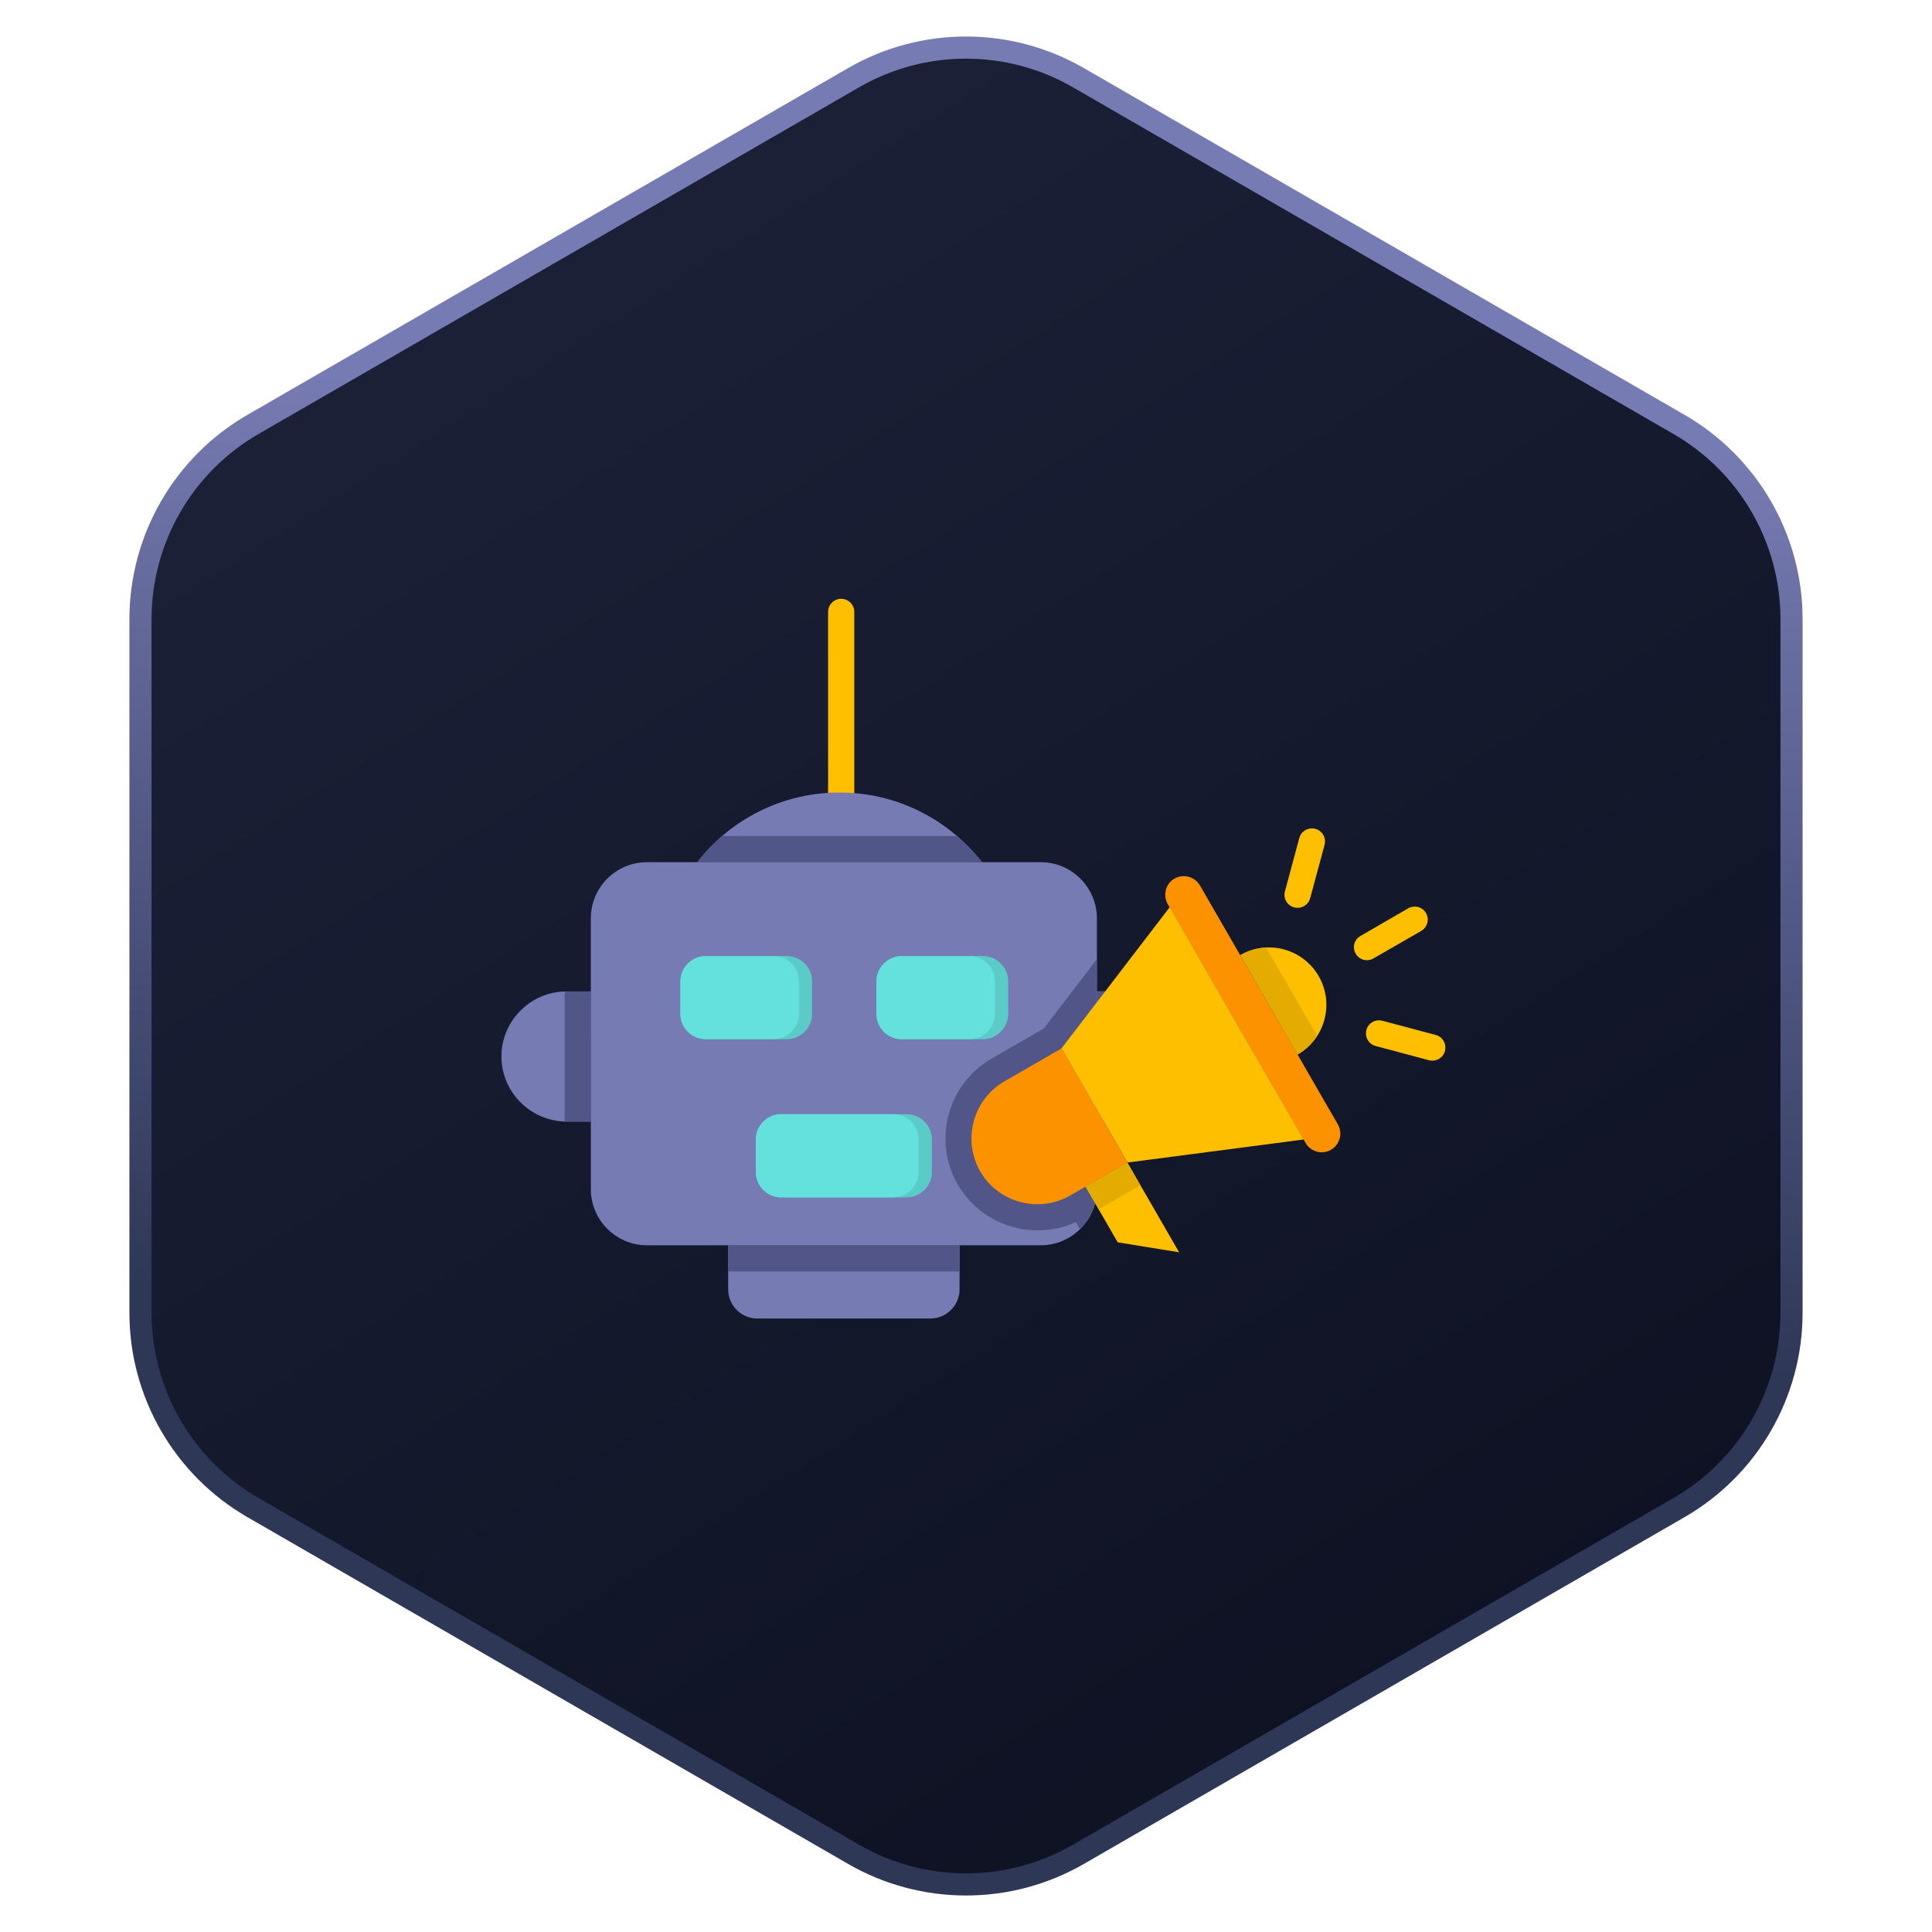 <svg width="131" height="131" viewBox="0 0 131 131" fill="none" xmlns="http://www.w3.org/2000/svg">
<path d="M57.875 5.269C62.593 2.544 68.407 2.544 73.125 5.269L113.85 28.78C118.568 31.504 121.475 36.539 121.475 41.987V89.013C121.475 94.461 118.568 99.496 113.85 102.22L73.125 125.731C68.407 128.456 62.593 128.456 57.875 125.731L17.15 102.22C12.432 99.496 9.525 94.461 9.525 89.013V41.987C9.525 36.539 12.432 31.504 17.15 28.78L57.875 5.269Z" fill="url(#paint0_linear_33903_157272)" stroke="url(#paint1_linear_33903_157272)" stroke-width="1.5"/>
<g clip-path="url(#clip0_33903_157272)">
<path d="M56.15 41.487C56.15 41 56.55 40.6 57.037 40.6C57.525 40.6 57.925 41 57.925 41.487V53.737C57.925 54.225 57.525 54.625 57.037 54.625C56.55 54.625 56.15 54.225 56.15 53.737V41.487Z" fill="#FDBF00"/>
<path fill-rule="evenodd" clip-rule="evenodd" d="M43.862 58.462H70.575C72.662 58.462 74.375 60.175 74.375 62.262V80.637C74.375 82.725 72.662 84.437 70.575 84.437H43.862C41.775 84.437 40.062 82.725 40.062 80.637V62.262C40.062 60.162 41.775 58.462 43.862 58.462Z" fill="#777BB3"/>
<path fill-rule="evenodd" clip-rule="evenodd" d="M74.375 65.037V80.638C74.375 81.7 73.937 82.662 73.225 83.35L72.95 82.862C70.062 84.188 66.55 83.112 64.937 80.312C63.225 77.338 64.25 73.5 67.225 71.787L70.787 69.725L74.375 65.037Z" fill="#515588"/>
<path fill-rule="evenodd" clip-rule="evenodd" d="M65.062 84.437V87.437C65.062 88.512 64.175 89.4 63.1 89.4H51.337C50.263 89.4 49.375 88.512 49.375 87.437V84.437H65.062Z" fill="#777BB3"/>
<path fill-rule="evenodd" clip-rule="evenodd" d="M49.375 84.437H65.062V86.212H49.375V84.437Z" fill="#515588"/>
<path fill-rule="evenodd" clip-rule="evenodd" d="M38.413 67.225H40.062V76.05H38.413C35.987 76.037 34 74.062 34 71.638C34 69.2 35.987 67.225 38.413 67.225ZM74.375 67.225H76.025C78.45 67.225 80.438 69.213 80.438 71.638C80.438 74.062 78.45 76.05 76.025 76.05H74.375V67.225Z" fill="#777BB3"/>
<path fill-rule="evenodd" clip-rule="evenodd" d="M38.413 67.225H40.063V76.05H38.413C38.375 76.05 38.325 76.05 38.288 76.05V67.237C38.325 67.225 38.375 67.225 38.413 67.225ZM76.15 67.225V76.037C76.113 76.037 76.063 76.037 76.025 76.037H74.375V67.212H76.025C76.063 67.225 76.113 67.225 76.15 67.225Z" fill="#515588"/>
<path fill-rule="evenodd" clip-rule="evenodd" d="M56.925 53.737C60.85 53.737 64.337 55.587 66.587 58.462H47.275C49.512 55.587 53 53.737 56.925 53.737Z" fill="#777BB3"/>
<path fill-rule="evenodd" clip-rule="evenodd" d="M64.887 56.687C65.512 57.225 66.075 57.812 66.587 58.462H47.275C47.775 57.812 48.35 57.225 48.962 56.687H64.887Z" fill="#515588"/>
<path fill-rule="evenodd" clip-rule="evenodd" d="M52.962 75.55H61.475C62.425 75.55 63.188 76.325 63.188 77.263V79.475C63.188 80.412 62.413 81.188 61.475 81.188H52.962C52.025 81.188 51.25 80.412 51.25 79.475V77.263C51.25 76.325 52.013 75.55 52.962 75.55ZM61.138 64.825H66.65C67.6 64.825 68.362 65.6 68.362 66.537V68.75C68.362 69.688 67.588 70.463 66.65 70.463H61.138C60.2 70.463 59.425 69.688 59.425 68.75V66.55C59.425 65.6 60.2 64.825 61.138 64.825ZM47.837 64.825H53.35C54.3 64.825 55.062 65.6 55.062 66.537V68.75C55.062 69.688 54.288 70.463 53.35 70.463H47.837C46.9 70.463 46.125 69.688 46.125 68.75V66.55C46.125 65.6 46.9 64.825 47.837 64.825Z" fill="#5ACBC6"/>
<path fill-rule="evenodd" clip-rule="evenodd" d="M52.963 75.55H60.575C61.513 75.55 62.288 76.325 62.288 77.263V79.475C62.288 80.412 61.513 81.188 60.575 81.188H52.963C52.025 81.188 51.25 80.412 51.25 79.475V77.263C51.25 76.325 52.013 75.55 52.963 75.55ZM65.75 64.825C66.688 64.825 67.463 65.6 67.463 66.537V68.75C67.463 69.688 66.688 70.463 65.75 70.463H61.138C60.2 70.463 59.425 69.688 59.425 68.75V66.55C59.425 65.6 60.2 64.838 61.138 64.838H65.75V64.825ZM52.463 64.825C53.4 64.825 54.175 65.6 54.175 66.537V68.75C54.175 69.688 53.4 70.463 52.463 70.463H47.85C46.913 70.463 46.138 69.688 46.138 68.75V66.55C46.138 65.6 46.913 64.838 47.85 64.838H52.463V64.825Z" fill="#64E1DC"/>
<path fill-rule="evenodd" clip-rule="evenodd" d="M79.638 59.575C80.238 59.225 81.013 59.437 81.363 60.037L90.713 76.237C91.063 76.837 90.85 77.612 90.25 77.962C89.65 78.312 88.875 78.1 88.525 77.5L79.175 61.3C78.838 60.687 79.038 59.912 79.638 59.575Z" fill="#FD9200"/>
<path fill-rule="evenodd" clip-rule="evenodd" d="M71.975 71.088L72.1 70.925L79.313 61.513L83.85 69.388L88.4 77.263L76.65 78.8L76.438 78.825L71.975 71.088Z" fill="#FDBF00"/>
<path fill-rule="evenodd" clip-rule="evenodd" d="M71.975 71.087L68.1 73.325C65.975 74.55 65.237 77.3 66.462 79.425C67.687 81.55 70.437 82.287 72.562 81.062L76.437 78.825L71.975 71.087Z" fill="#FD9200"/>
<path fill-rule="evenodd" clip-rule="evenodd" d="M76.437 78.825L73.612 80.463L75.787 84.237L79.95 84.912L76.437 78.825Z" fill="#FDBF00"/>
<path fill-rule="evenodd" clip-rule="evenodd" d="M76.437 78.825L73.612 80.463L74.5 82L77.325 80.362L76.437 78.825Z" fill="#E4AC00"/>
<path fill-rule="evenodd" clip-rule="evenodd" d="M84.1 64.762C85.963 63.687 88.338 64.325 89.413 66.187C90.488 68.05 89.85 70.425 87.988 71.5L84.1 64.762Z" fill="#FDBF00"/>
<path fill-rule="evenodd" clip-rule="evenodd" d="M84.1 64.762C84.663 64.437 85.25 64.275 85.85 64.25L89.313 70.237C88.988 70.737 88.538 71.175 87.988 71.5L84.1 64.762Z" fill="#E4AC00"/>
<path d="M93.125 64.987C92.7 65.237 92.162 65.087 91.925 64.662C91.675 64.237 91.825 63.7 92.25 63.462L95.487 61.587C95.912 61.35 96.45 61.487 96.688 61.912C96.938 62.337 96.787 62.875 96.362 63.125L93.125 64.987Z" fill="#FDBF00"/>
<path d="M93.275 70.925C92.8 70.8 92.525 70.312 92.65 69.838C92.775 69.362 93.263 69.088 93.738 69.213L97.35 70.175C97.825 70.3 98.1 70.787 97.975 71.263C97.85 71.737 97.363 72.013 96.888 71.888L93.275 70.925Z" fill="#FDBF00"/>
<path d="M88.837 60.9C88.712 61.375 88.225 61.65 87.75 61.525C87.275 61.4 87 60.913 87.125 60.438L88.1 56.825C88.225 56.35 88.712 56.075 89.187 56.2C89.662 56.325 89.937 56.812 89.812 57.288L88.837 60.9Z" fill="#FDBF00"/>
</g>
<defs>
<linearGradient id="paint0_linear_33903_157272" x1="103" y1="111.5" x2="42.5" y2="16.5" gradientUnits="userSpaceOnUse">
<stop stop-color="#0E1223"/>
<stop offset="1" stop-color="#1B2037"/>
</linearGradient>
<linearGradient id="paint1_linear_33903_157272" x1="121" y1="93.5" x2="124.5" y2="31" gradientUnits="userSpaceOnUse">
<stop stop-color="#2F3757"/>
<stop offset="1" stop-color="#777BB3"/>
</linearGradient>
<clipPath id="clip0_33903_157272">
<rect width="64" height="64" fill="white" transform="translate(34 33)"/>
</clipPath>
</defs>
</svg>
